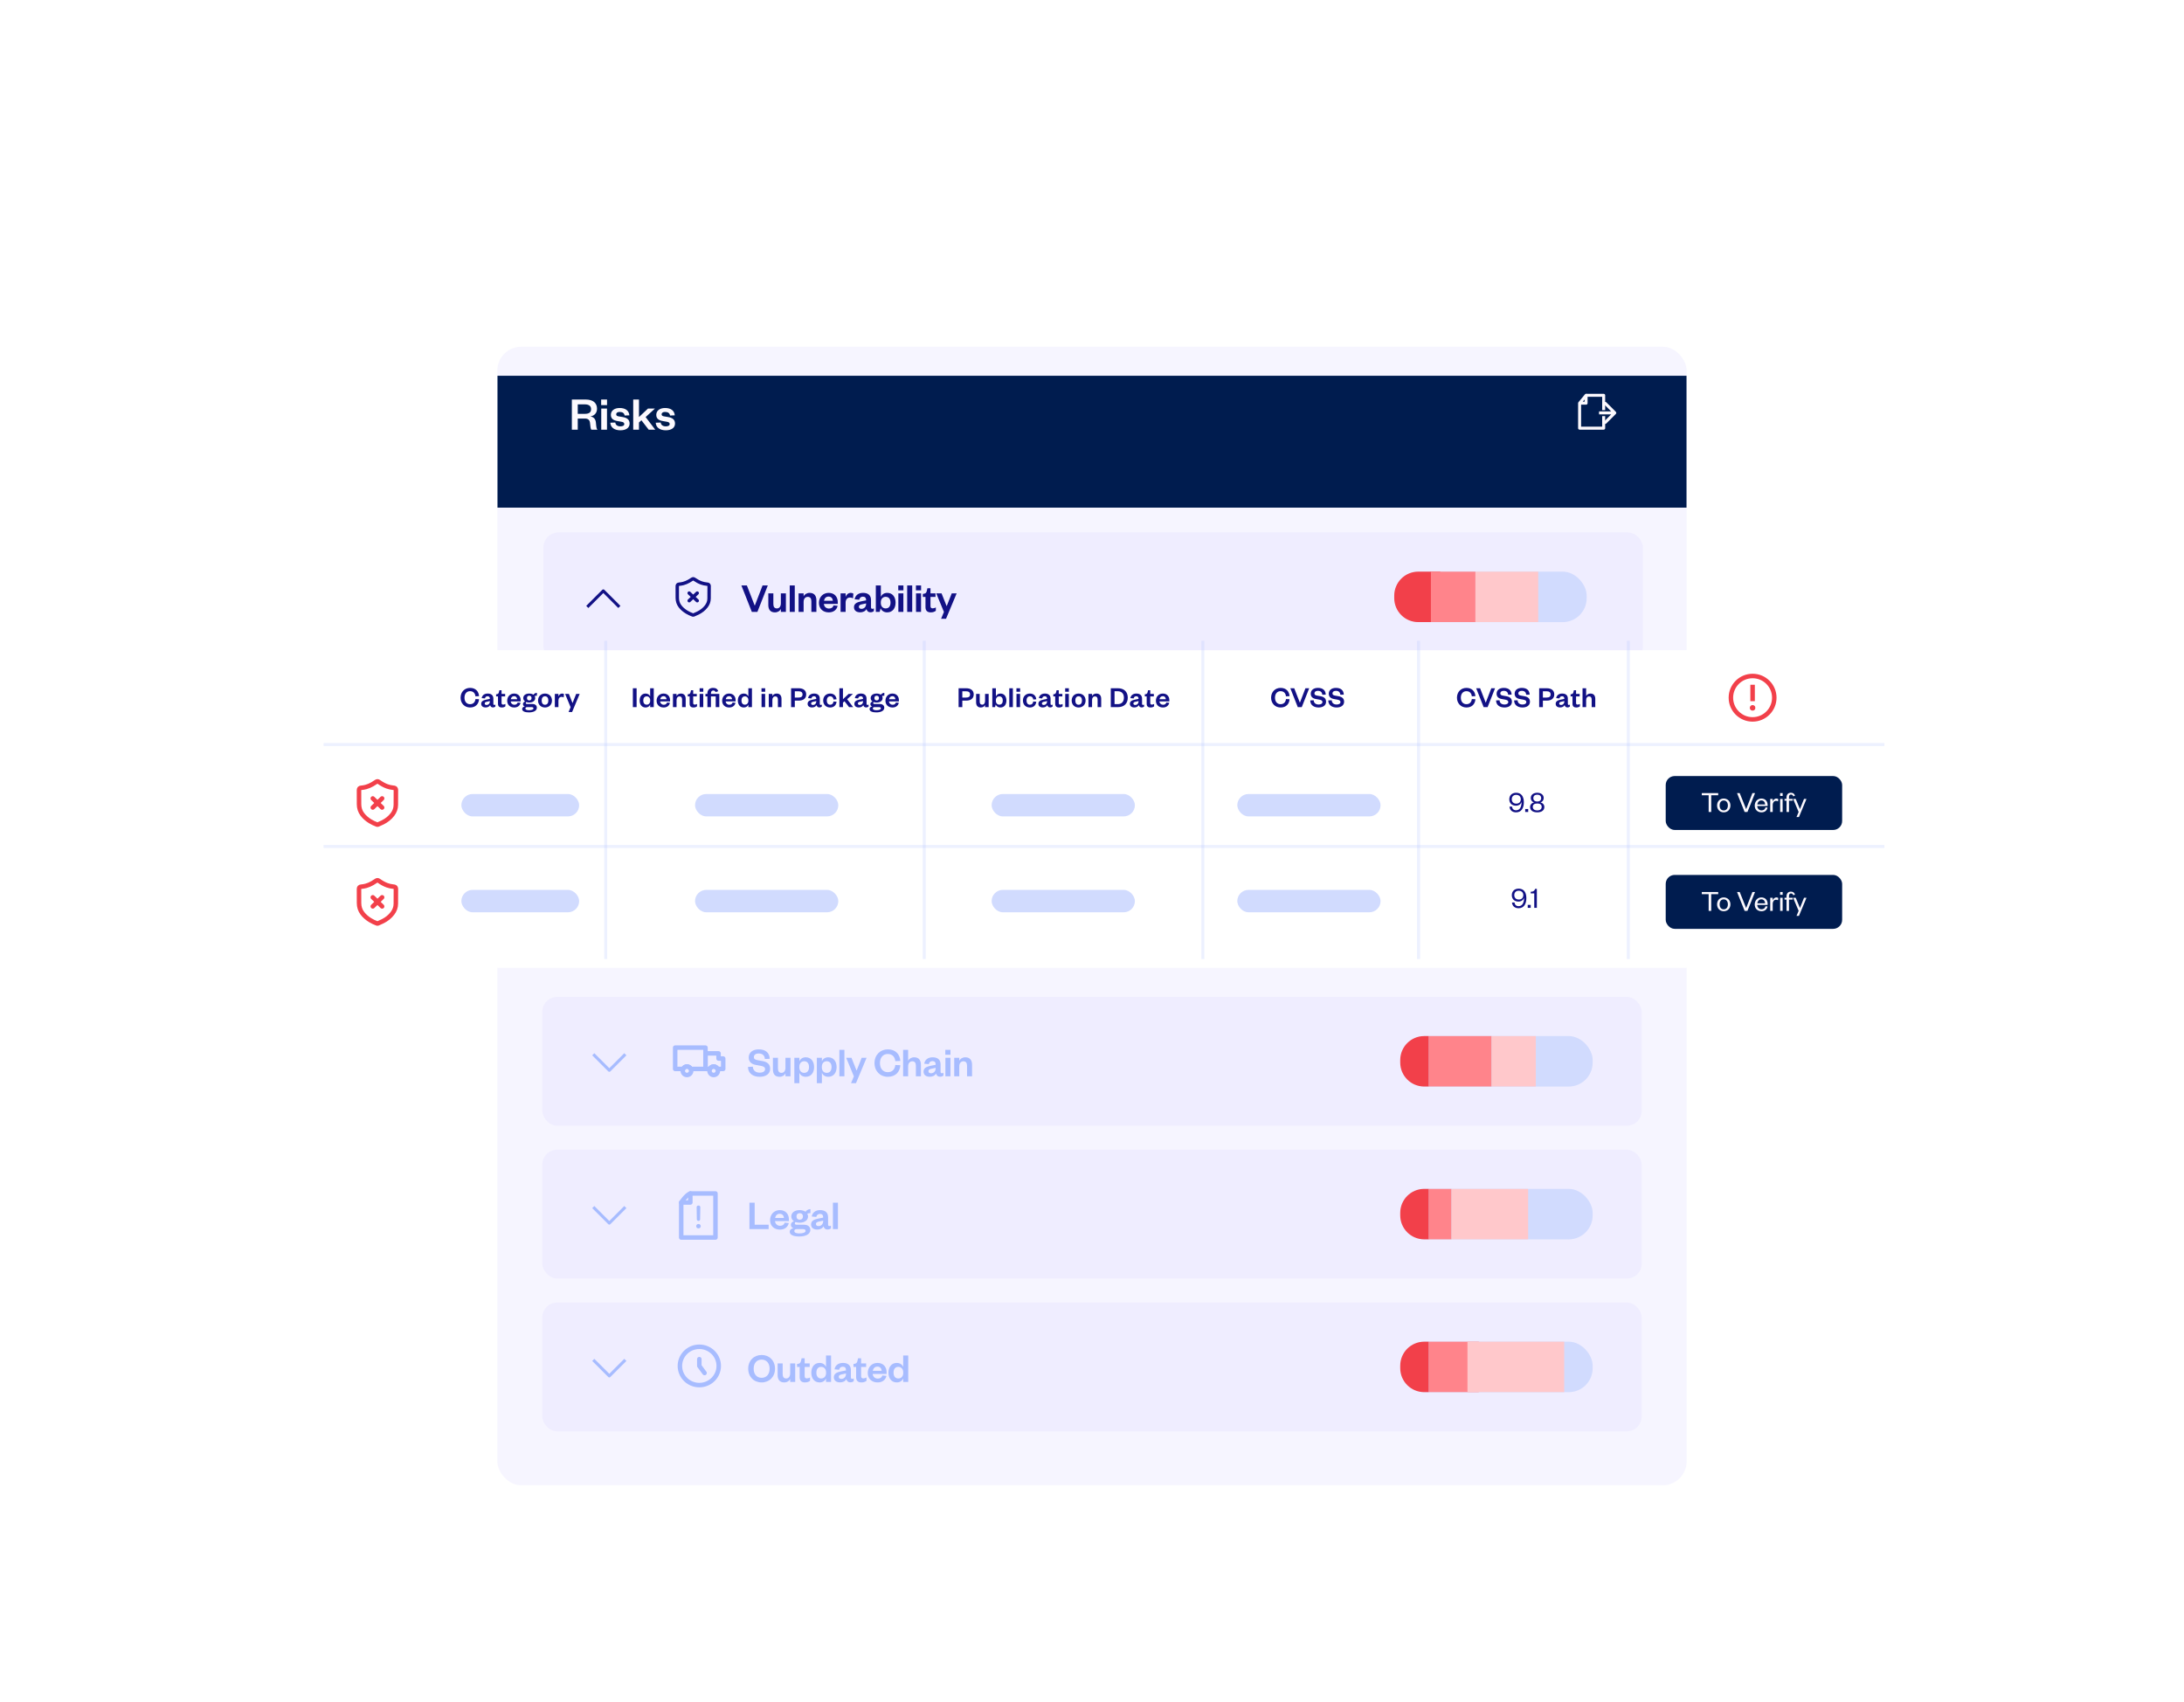 <?xml version="1.0" encoding="UTF-8"?>
<svg xmlns="http://www.w3.org/2000/svg" width="729" height="568" viewBox="0 0 729 568" fill="none">
  <g filter="url(#filter0_d_2475_5012)">
    <g clip-path="url(#clip0_2475_5012)">
      <rect x="166" y="110.229" width="397" height="380" rx="8" fill="#F6F5FF"></rect>
      <g filter="url(#filter1_d_2475_5012)">
        <path d="M166 109.935H563V153.935H166V109.935Z" fill="#001C4F"></path>
      </g>
      <path d="M199.424 137.935H197.376C197.168 137.663 197.04 136.975 196.96 135.855C196.88 134.719 196.368 134.207 195.216 134.207H192.848V137.935H190.88V127.855H195.44C198.016 127.855 199.28 129.055 199.28 130.927C199.28 132.447 198.288 133.327 197.056 133.487C198.208 133.711 198.8 134.383 198.912 135.567C199.04 137.055 199.088 137.567 199.424 137.935ZM192.848 132.639H195.168C196.624 132.639 197.296 132.159 197.296 131.071C197.296 130.063 196.624 129.471 195.168 129.471H192.848V132.639ZM200.691 130.879H202.611V137.935H200.691V130.879ZM200.659 129.727V127.855H202.627V129.727H200.659ZM203.71 135.599L205.374 135.535C205.486 136.383 206.126 136.815 207.102 136.815C207.806 136.815 208.382 136.575 208.382 136.063C208.382 135.583 208.062 135.375 207.358 135.263L206.238 135.071C204.734 134.831 203.902 134.271 203.902 132.959C203.902 131.615 205.038 130.687 206.83 130.687C208.782 130.687 209.95 131.567 210.078 133.135L208.494 133.199C208.366 132.399 207.822 131.999 206.814 131.999C206.126 131.999 205.678 132.303 205.678 132.783C205.678 133.167 205.934 133.391 206.446 133.471L207.79 133.695C209.278 133.935 210.158 134.559 210.158 135.887C210.158 137.327 208.91 138.127 207.086 138.127C205.246 138.127 203.838 137.327 203.71 135.599ZM213.283 135.535V137.935H211.363V127.855H213.283V133.711L216.291 130.879H218.611L215.507 133.711L218.723 137.935H216.531L214.099 134.783L213.283 135.535ZM218.867 135.599L220.531 135.535C220.643 136.383 221.283 136.815 222.259 136.815C222.963 136.815 223.539 136.575 223.539 136.063C223.539 135.583 223.219 135.375 222.515 135.263L221.395 135.071C219.891 134.831 219.059 134.271 219.059 132.959C219.059 131.615 220.195 130.687 221.987 130.687C223.939 130.687 225.107 131.567 225.235 133.135L223.651 133.199C223.523 132.399 222.979 131.999 221.971 131.999C221.283 131.999 220.835 132.303 220.835 132.783C220.835 133.167 221.091 133.391 221.603 133.471L222.947 133.695C224.435 133.935 225.315 134.559 225.315 135.887C225.315 137.327 224.067 138.127 222.243 138.127C220.403 138.127 218.995 137.327 218.867 135.599Z" fill="#FCF9FE"></path>
      <path d="M529.421 126.45H535.292V131.394" stroke="#FCF9FE" stroke-linejoin="round"></path>
      <path d="M539.353 132.674C539.548 132.479 539.548 132.163 539.353 131.967L536.171 128.785C535.976 128.59 535.659 128.59 535.464 128.785C535.269 128.981 535.269 129.297 535.464 129.492L538.292 132.321L535.464 135.149C535.269 135.344 535.269 135.661 535.464 135.856C535.659 136.052 535.976 136.052 536.171 135.856L539.353 132.674ZM533.746 132.821L538.999 132.821L538.999 131.821L533.746 131.821L533.746 132.821Z" fill="#FCF9FE"></path>
      <path d="M535.292 133.402V137.42H527.258V129.076M527.258 129.076H529.421V126.45L527.258 129.076Z" stroke="#FCF9FE" stroke-linejoin="round"></path>
      <rect x="181.392" y="172.229" width="367" height="43" rx="5" fill="#EFEDFF"></rect>
      <path d="M206.383 196.729L201.383 191.729L196.383 196.729" stroke="#121185" stroke-linecap="square" stroke-linejoin="round"></path>
      <path d="M230.037 192.46L232.729 194.999M232.729 192.46L230.037 194.999M231.262 199.771C230.557 199.515 229.874 199.209 229.234 198.821C228.387 198.307 227.628 197.694 227.023 196.91C226.378 196.076 226.078 195.129 226.073 194.087C226.066 192.793 226.066 191.5 226.063 190.206C226.063 190.171 226.062 190.136 226.066 190.099C226.09 189.711 226.239 189.544 226.633 189.5C227.115 189.447 227.592 189.39 228.06 189.262C228.71 189.085 229.327 188.829 229.91 188.502C230.281 188.293 230.638 188.063 230.997 187.835C231.302 187.641 231.475 187.636 231.778 187.84C232.524 188.345 233.301 188.792 234.159 189.09C234.707 189.28 235.272 189.399 235.849 189.457C235.976 189.47 236.103 189.484 236.229 189.509C236.51 189.565 236.656 189.724 236.695 190.006C236.701 190.056 236.703 190.107 236.703 190.159C236.696 191.525 236.686 192.889 236.684 194.254C236.684 195.258 236.332 196.135 235.724 196.927C234.984 197.892 234.028 198.598 232.942 199.136C232.473 199.37 231.983 199.561 231.504 199.771H231.262Z" stroke="#121185" stroke-width="1.137" stroke-linecap="round" stroke-linejoin="round"></path>
      <path d="M252.815 198.729H250.953L247.467 189.909H249.301L251.905 196.601H251.961L254.537 189.909H256.287L252.815 198.729ZM260.645 195.859V192.555H262.325V198.729H260.645V197.721C260.323 198.435 259.595 198.897 258.657 198.897C257.019 198.897 256.459 197.791 256.459 196.419V192.555H258.139V196.083C258.139 197.021 258.489 197.581 259.315 197.581C260.141 197.581 260.645 196.909 260.645 195.859ZM263.608 189.909H265.288V198.729H263.608V189.909ZM268.238 195.425V198.729H266.558V192.555H268.238V193.563C268.546 192.863 269.33 192.387 270.254 192.387C271.906 192.387 272.508 193.507 272.508 194.879V198.729H270.828V195.215C270.828 194.263 270.45 193.717 269.624 193.717C268.77 193.717 268.238 194.389 268.238 195.425ZM278.24 196.573L279.598 196.713C279.276 198.085 278.212 198.897 276.63 198.897C274.726 198.897 273.354 197.679 273.354 195.733C273.354 193.787 274.74 192.387 276.588 192.387C278.604 192.387 279.64 193.787 279.64 195.467V196.069H275.006C275.062 196.979 275.776 197.623 276.686 197.623C277.512 197.623 278.002 197.273 278.24 196.573ZM275.034 195.019H278.002C277.946 194.305 277.512 193.619 276.574 193.619C275.65 193.619 275.188 194.249 275.034 195.019ZM284.848 192.639L284.722 194.207C284.4 194.025 284.12 193.941 283.714 193.941C282.846 193.941 282.258 194.557 282.258 195.677V198.729H280.578V192.555H282.258V193.731C282.482 193.031 283.126 192.387 283.98 192.387C284.358 192.387 284.666 192.485 284.848 192.639ZM289.098 196.055V195.901L287.936 196.153C287.208 196.307 286.69 196.433 286.69 197.049C286.69 197.469 287.012 197.721 287.544 197.721C288.426 197.721 289.098 197.049 289.098 196.055ZM290.736 194.767V197.231C290.736 197.553 290.904 197.707 291.17 197.707C291.338 197.707 291.506 197.665 291.688 197.581V198.477C291.422 198.687 291.086 198.869 290.526 198.869C289.826 198.869 289.378 198.463 289.224 197.791C288.874 198.505 288.034 198.883 287.124 198.883C285.836 198.883 285.052 198.239 285.052 197.175C285.052 195.999 286.004 195.509 287.404 195.229L289.098 194.893V194.753C289.098 194.067 288.734 193.647 288.02 193.647C287.32 193.647 286.942 194.067 286.802 194.669L285.276 194.529C285.486 193.269 286.452 192.387 288.09 192.387C289.686 192.387 290.736 193.143 290.736 194.767ZM294.009 195.523V195.761C294.009 196.895 294.681 197.581 295.633 197.581C296.697 197.581 297.243 196.811 297.243 195.649C297.243 194.473 296.697 193.703 295.633 193.703C294.681 193.703 294.009 194.403 294.009 195.523ZM293.939 197.539L293.631 198.729H292.343V189.909H294.023V193.745C294.303 192.989 295.045 192.387 296.151 192.387C297.971 192.387 298.937 193.829 298.937 195.649C298.937 197.469 297.971 198.897 296.123 198.897C295.045 198.897 294.261 198.309 293.939 197.539ZM299.86 192.555H301.54V198.729H299.86V192.555ZM299.832 191.547V189.909H301.554V191.547H299.832ZM302.809 189.909H304.489V198.729H302.809V189.909ZM305.759 192.555H307.439V198.729H305.759V192.555ZM305.731 191.547V189.909H307.453V191.547H305.731ZM308.919 197.161V193.731H308.037V192.737L308.457 192.667C309.059 192.569 309.227 192.261 309.367 191.687L309.563 190.847H310.585V192.555H312.265V193.731H310.585V196.783C310.585 197.315 310.823 197.553 311.327 197.553C311.663 197.553 312.013 197.427 312.377 197.259V198.365C311.929 198.701 311.425 198.897 310.669 198.897C309.717 198.897 308.919 198.477 308.919 197.161ZM315.78 201.025H314.128L315.08 198.757L312.518 192.555H314.282L315.962 196.769H316.018L317.684 192.555H319.322L315.78 201.025Z" fill="#121185"></path>
      <rect x="465.715" y="185.303" width="63.903" height="16.852" rx="8" fill="#D1DBFE"></rect>
      <path d="M465.383 193.303C465.383 188.885 468.965 185.303 473.383 185.303H480.776V202.143H473.383C468.965 202.143 465.383 198.561 465.383 194.143V193.303Z" fill="#F2404A"></path>
      <rect x="477.623" y="185.303" width="14.868" height="16.84" fill="#FF848B"></rect>
      <rect x="492.491" y="185.303" width="20.955" height="16.84" fill="#FFC8CB"></rect>
      <rect x="181" y="327.229" width="367" height="43" rx="5" fill="#EFEDFF"></rect>
      <path d="M198.383 346.729L203.383 351.729L208.383 346.729" stroke="#A7BCFF" stroke-linecap="square" stroke-linejoin="round"></path>
      <path d="M235.484 344.164V351.27H230.579C230.352 350.791 229.868 350.46 229.307 350.46C228.746 350.46 228.262 350.791 228.035 351.27H225.365V344.164H235.482H235.484Z" stroke="#A7BCFF" stroke-width="1.5" stroke-linecap="round" stroke-linejoin="round"></path>
      <path d="M241.4 347.803V351.269H239.497C239.27 350.79 238.786 350.459 238.225 350.459C237.664 350.459 237.18 350.79 236.953 351.269H235.484V346.09H239.846V347.803H241.4Z" stroke="#A7BCFF" stroke-width="1.5" stroke-linecap="round" stroke-linejoin="round"></path>
      <path d="M230.714 351.878C230.714 352.662 230.083 353.296 229.307 353.296C228.531 353.296 227.899 352.662 227.899 351.878C227.899 351.659 227.948 351.453 228.035 351.27C228.261 350.791 228.746 350.46 229.307 350.46C229.867 350.46 230.352 350.791 230.579 351.27C230.666 351.455 230.714 351.661 230.714 351.878Z" stroke="#A7BCFF" stroke-width="1.5" stroke-linecap="round" stroke-linejoin="round"></path>
      <path d="M239.632 351.878C239.632 352.662 239.003 353.296 238.225 353.296C237.447 353.296 236.817 352.662 236.817 351.878C236.817 351.659 236.866 351.453 236.953 351.27C237.179 350.791 237.664 350.46 238.225 350.46C238.785 350.46 239.27 350.791 239.497 351.27C239.584 351.455 239.632 351.661 239.632 351.878Z" stroke="#A7BCFF" stroke-width="1.5" stroke-linecap="round" stroke-linejoin="round"></path>
      <path d="M249.677 350.593L251.287 350.523C251.357 351.895 252.351 352.511 253.583 352.511C254.675 352.511 255.375 352.077 255.375 351.335C255.375 350.663 254.843 350.411 253.919 350.229L252.239 349.921C250.867 349.669 249.915 348.913 249.915 347.457C249.915 345.805 251.217 344.741 253.275 344.741C255.585 344.741 256.887 345.931 256.915 347.891L255.305 347.947C255.249 346.743 254.465 346.113 253.261 346.113C252.225 346.113 251.637 346.575 251.637 347.331C251.637 347.975 252.099 348.199 252.897 348.353L254.521 348.647C256.257 348.969 257.069 349.795 257.069 351.223C257.069 352.959 255.571 353.897 253.583 353.897C251.315 353.897 249.677 352.721 249.677 350.593ZM262.18 350.859V347.555H263.86V353.729H262.18V352.721C261.858 353.435 261.13 353.897 260.192 353.897C258.554 353.897 257.994 352.791 257.994 351.419V347.555H259.674V351.083C259.674 352.021 260.024 352.581 260.85 352.581C261.676 352.581 262.18 351.909 262.18 350.859ZM266.809 350.523V350.761C266.809 351.895 267.481 352.581 268.433 352.581C269.497 352.581 270.043 351.811 270.043 350.649C270.043 349.473 269.497 348.703 268.433 348.703C267.481 348.703 266.809 349.403 266.809 350.523ZM266.823 352.553V356.025H265.143V347.555H266.823V348.745C267.103 347.989 267.845 347.387 268.951 347.387C270.771 347.387 271.737 348.829 271.737 350.649C271.737 352.469 270.771 353.897 268.951 353.897C267.845 353.897 267.103 353.295 266.823 352.553ZM274.325 350.523V350.761C274.325 351.895 274.997 352.581 275.949 352.581C277.013 352.581 277.559 351.811 277.559 350.649C277.559 349.473 277.013 348.703 275.949 348.703C274.997 348.703 274.325 349.403 274.325 350.523ZM274.339 352.553V356.025H272.659V347.555H274.339V348.745C274.619 347.989 275.361 347.387 276.467 347.387C278.287 347.387 279.253 348.829 279.253 350.649C279.253 352.469 278.287 353.897 276.467 353.897C275.361 353.897 274.619 353.295 274.339 352.553ZM280.175 344.909H281.855V353.729H280.175V344.909ZM285.715 356.025H284.063L285.015 353.757L282.453 347.555H284.217L285.897 351.769H285.953L287.619 347.555H289.257L285.715 356.025ZM291.902 349.319C291.902 346.603 293.82 344.741 296.326 344.741C298.93 344.741 300.372 346.379 300.526 348.605L298.846 348.675C298.72 347.359 297.936 346.281 296.326 346.281C294.758 346.281 293.722 347.457 293.722 349.319C293.722 351.181 294.758 352.357 296.326 352.357C297.936 352.357 298.72 351.279 298.846 349.963L300.526 350.033C300.372 352.273 298.93 353.897 296.326 353.897C293.82 353.897 291.902 352.035 291.902 349.319ZM303.129 350.425V353.729H301.449V344.909H303.129V348.563C303.437 347.863 304.221 347.387 305.145 347.387C306.797 347.387 307.399 348.507 307.399 349.879V353.729H305.719V350.215C305.719 349.263 305.341 348.717 304.515 348.717C303.661 348.717 303.129 349.389 303.129 350.425ZM312.32 351.055V350.901L311.158 351.153C310.43 351.307 309.912 351.433 309.912 352.049C309.912 352.469 310.234 352.721 310.766 352.721C311.648 352.721 312.32 352.049 312.32 351.055ZM313.958 349.767V352.231C313.958 352.553 314.126 352.707 314.392 352.707C314.56 352.707 314.728 352.665 314.91 352.581V353.477C314.644 353.687 314.308 353.869 313.748 353.869C313.048 353.869 312.6 353.463 312.446 352.791C312.096 353.505 311.256 353.883 310.346 353.883C309.058 353.883 308.274 353.239 308.274 352.175C308.274 350.999 309.226 350.509 310.626 350.229L312.32 349.893V349.753C312.32 349.067 311.956 348.647 311.242 348.647C310.542 348.647 310.164 349.067 310.024 349.669L308.498 349.529C308.708 348.269 309.674 347.387 311.312 347.387C312.908 347.387 313.958 348.143 313.958 349.767ZM315.566 347.555H317.246V353.729H315.566V347.555ZM315.538 346.547V344.909H317.26V346.547H315.538ZM320.196 350.425V353.729H318.516V347.555H320.196V348.563C320.504 347.863 321.288 347.387 322.212 347.387C323.864 347.387 324.466 348.507 324.466 349.879V353.729H322.786V350.215C322.786 349.263 322.408 348.717 321.582 348.717C320.728 348.717 320.196 349.389 320.196 350.425Z" fill="#A7BCFF"></path>
      <rect x="467.715" y="340.303" width="63.903" height="16.852" rx="8" fill="#D1DBFE"></rect>
      <path d="M467.383 348.303C467.383 343.885 470.965 340.303 475.383 340.303H476.943V357.143H475.383C470.965 357.143 467.383 353.561 467.383 349.143V348.303Z" fill="#F2404A"></path>
      <rect x="476.942" y="340.303" width="20.944" height="16.84" fill="#FF848B"></rect>
      <rect x="497.887" y="340.303" width="14.759" height="16.84" fill="#FFC8CB"></rect>
      <rect x="181" y="378.229" width="367" height="43" rx="5" fill="#EFEDFF"></rect>
      <path d="M198.383 397.729L203.383 402.729L208.383 397.729" stroke="#A7BCFF" stroke-linecap="square" stroke-linejoin="round"></path>
      <path d="M233.147 404.486C232.93 404.486 232.749 404.415 232.602 404.276C232.455 404.136 232.383 403.962 232.383 403.756C232.383 403.55 232.455 403.372 232.602 403.231C232.749 403.091 232.93 403.02 233.147 403.02C233.364 403.02 233.542 403.091 233.688 403.231C233.835 403.37 233.907 403.546 233.907 403.756C233.907 403.967 233.835 404.136 233.688 404.276C233.542 404.415 233.362 404.486 233.147 404.486ZM232.595 401.467L232.534 397.408C232.53 397.108 232.777 396.863 233.084 396.863H233.211C233.517 396.863 233.765 397.11 233.761 397.41L233.695 401.469C233.69 401.763 233.445 401.999 233.145 401.999C232.845 401.999 232.6 401.763 232.595 401.469V401.467Z" fill="#A7BCFF"></path>
      <path d="M238.817 407.534H227.383V395.84H230.43V392.838H238.817V407.534Z" stroke="#A7BCFF" stroke-width="1.5" stroke-linecap="round" stroke-linejoin="round"></path>
      <path d="M227.383 395.84C227.383 395.84 229.081 393.274 230.432 392.838" stroke="#A7BCFF" stroke-width="1.5" stroke-linecap="round" stroke-linejoin="round"></path>
      <path d="M250.153 395.909H251.903V403.273H256.565V404.729H250.153V395.909ZM261.93 402.573L263.288 402.713C262.966 404.085 261.902 404.897 260.32 404.897C258.416 404.897 257.044 403.679 257.044 401.733C257.044 399.787 258.43 398.387 260.278 398.387C262.294 398.387 263.33 399.787 263.33 401.467V402.069H258.696C258.752 402.979 259.466 403.623 260.376 403.623C261.202 403.623 261.692 403.273 261.93 402.573ZM258.724 401.019H261.692C261.636 400.305 261.202 399.619 260.264 399.619C259.34 399.619 258.878 400.249 258.724 401.019ZM269.714 400.501C269.714 401.789 268.538 402.587 266.914 402.587C266.41 402.587 265.948 402.517 265.556 402.363C265.402 402.461 265.304 402.615 265.304 402.811C265.304 403.091 265.486 403.273 265.948 403.273H268.412C269.784 403.273 270.484 404.015 270.484 405.009C270.484 406.549 268.692 407.193 266.774 407.193C265.066 407.193 263.61 406.759 263.61 405.611C263.61 404.981 264.114 404.533 264.842 404.435C264.282 404.253 263.988 403.805 263.988 403.301C263.988 402.741 264.38 402.321 264.982 402.083C264.45 401.719 264.128 401.173 264.128 400.501C264.128 399.185 265.29 398.387 266.914 398.387C267.67 398.387 268.37 398.583 268.874 398.933C269.224 398.443 269.84 398.051 270.512 398.051V399.395C270.176 399.395 269.77 399.451 269.448 399.563C269.616 399.829 269.714 400.151 269.714 400.501ZM265.136 405.359C265.136 405.919 265.78 406.171 266.774 406.171C268.006 406.171 268.902 405.891 268.902 405.289C268.902 404.883 268.566 404.729 268.006 404.729H265.948C265.5 404.729 265.136 404.911 265.136 405.359ZM268.006 400.501C268.006 399.787 267.572 399.409 266.928 399.409C266.298 399.409 265.864 399.787 265.864 400.501C265.864 401.215 266.298 401.593 266.928 401.593C267.572 401.593 268.006 401.215 268.006 400.501ZM274.77 402.055V401.901L273.608 402.153C272.88 402.307 272.362 402.433 272.362 403.049C272.362 403.469 272.684 403.721 273.216 403.721C274.098 403.721 274.77 403.049 274.77 402.055ZM276.408 400.767V403.231C276.408 403.553 276.576 403.707 276.842 403.707C277.01 403.707 277.178 403.665 277.36 403.581V404.477C277.094 404.687 276.758 404.869 276.198 404.869C275.498 404.869 275.05 404.463 274.896 403.791C274.546 404.505 273.706 404.883 272.796 404.883C271.508 404.883 270.724 404.239 270.724 403.175C270.724 401.999 271.676 401.509 273.076 401.229L274.77 400.893V400.753C274.77 400.067 274.406 399.647 273.692 399.647C272.992 399.647 272.614 400.067 272.474 400.669L270.948 400.529C271.158 399.269 272.124 398.387 273.762 398.387C275.358 398.387 276.408 399.143 276.408 400.767ZM278.015 395.909H279.695V404.729H278.015V395.909Z" fill="#A7BCFF"></path>
      <rect x="467.715" y="391.303" width="63.903" height="16.852" rx="8" fill="#D1DBFE"></rect>
      <path d="M467.383 399.303C467.383 394.885 470.965 391.303 475.383 391.303H476.943V408.143H475.383C470.965 408.143 467.383 404.561 467.383 400.143V399.303Z" fill="#F2404A"></path>
      <rect x="476.942" y="391.303" width="7.563" height="16.84" fill="#FF848B"></rect>
      <rect x="484.506" y="391.303" width="25.576" height="16.84" fill="#FFC8CB"></rect>
      <rect x="181" y="429.229" width="367" height="43" rx="5" fill="#EFEDFF"></rect>
      <path d="M198.383 448.729L203.383 453.729L208.383 448.729" stroke="#A7BCFF" stroke-linecap="square" stroke-linejoin="round"></path>
      <path d="M233.425 456.788C237.004 456.788 239.905 453.926 239.905 450.395C239.905 446.863 237.004 444.001 233.425 444.001C229.847 444.001 226.946 446.863 226.946 450.395C226.946 453.926 229.847 456.788 233.425 456.788Z" stroke="#A7BCFF" stroke-width="1.5" stroke-linecap="round" stroke-linejoin="round"></path>
      <path d="M233.426 448.131V450.394L235.174 452.758" stroke="#A7BCFF" stroke-width="1.5" stroke-linecap="round" stroke-linejoin="round"></path>
      <path d="M258.693 451.319C258.693 454.035 256.789 455.897 254.227 455.897C251.651 455.897 249.747 454.035 249.747 451.319C249.747 448.603 251.651 446.741 254.227 446.741C256.789 446.741 258.693 448.603 258.693 451.319ZM256.887 451.319C256.887 449.471 255.851 448.281 254.227 448.281C252.603 448.281 251.567 449.471 251.567 451.319C251.567 453.167 252.603 454.357 254.227 454.357C255.851 454.357 256.887 453.167 256.887 451.319ZM263.753 452.859V449.555H265.433V455.729H263.753V454.721C263.431 455.435 262.702 455.897 261.764 455.897C260.126 455.897 259.566 454.791 259.566 453.419V449.555H261.246V453.083C261.246 454.021 261.596 454.581 262.422 454.581C263.248 454.581 263.753 453.909 263.753 452.859ZM266.925 454.161V450.731H266.043V449.737L266.463 449.667C267.065 449.569 267.233 449.261 267.373 448.687L267.569 447.847H268.591V449.555H270.271V450.731H268.591V453.783C268.591 454.315 268.829 454.553 269.333 454.553C269.669 454.553 270.019 454.427 270.383 454.259V455.365C269.935 455.701 269.431 455.897 268.675 455.897C267.723 455.897 266.925 455.477 266.925 454.161ZM275.733 452.761V452.523C275.733 451.403 275.047 450.703 274.095 450.703C273.045 450.703 272.499 451.473 272.499 452.649C272.499 453.811 273.045 454.581 274.095 454.581C275.047 454.581 275.733 453.895 275.733 452.761ZM275.719 455.729V454.553C275.439 455.295 274.683 455.897 273.591 455.897C271.757 455.897 270.805 454.469 270.805 452.649C270.805 450.829 271.757 449.387 273.591 449.387C274.683 449.387 275.439 449.989 275.719 450.745V446.909H277.399V455.729H275.719ZM282.382 453.055V452.901L281.22 453.153C280.492 453.307 279.974 453.433 279.974 454.049C279.974 454.469 280.296 454.721 280.828 454.721C281.71 454.721 282.382 454.049 282.382 453.055ZM284.02 451.767V454.231C284.02 454.553 284.188 454.707 284.454 454.707C284.622 454.707 284.79 454.665 284.972 454.581V455.477C284.706 455.687 284.37 455.869 283.81 455.869C283.11 455.869 282.662 455.463 282.508 454.791C282.158 455.505 281.318 455.883 280.408 455.883C279.12 455.883 278.336 455.239 278.336 454.175C278.336 452.999 279.288 452.509 280.688 452.229L282.382 451.893V451.753C282.382 451.067 282.018 450.647 281.304 450.647C280.604 450.647 280.226 451.067 280.086 451.669L278.56 451.529C278.77 450.269 279.736 449.387 281.374 449.387C282.97 449.387 284.02 450.143 284.02 451.767ZM285.769 454.161V450.731H284.887V449.737L285.307 449.667C285.909 449.569 286.077 449.261 286.217 448.687L286.413 447.847H287.435V449.555H289.115V450.731H287.435V453.783C287.435 454.315 287.673 454.553 288.177 454.553C288.513 454.553 288.863 454.427 289.227 454.259V455.365C288.779 455.701 288.275 455.897 287.519 455.897C286.567 455.897 285.769 455.477 285.769 454.161ZM294.535 453.573L295.893 453.713C295.571 455.085 294.507 455.897 292.925 455.897C291.021 455.897 289.649 454.679 289.649 452.733C289.649 450.787 291.035 449.387 292.883 449.387C294.899 449.387 295.935 450.787 295.935 452.467V453.069H291.301C291.357 453.979 292.071 454.623 292.981 454.623C293.807 454.623 294.297 454.273 294.535 453.573ZM291.329 452.019H294.297C294.241 451.305 293.807 450.619 292.869 450.619C291.945 450.619 291.483 451.249 291.329 452.019ZM301.491 452.761V452.523C301.491 451.403 300.805 450.703 299.853 450.703C298.803 450.703 298.257 451.473 298.257 452.649C298.257 453.811 298.803 454.581 299.853 454.581C300.805 454.581 301.491 453.895 301.491 452.761ZM301.477 455.729V454.553C301.197 455.295 300.441 455.897 299.349 455.897C297.515 455.897 296.563 454.469 296.563 452.649C296.563 450.829 297.515 449.387 299.349 449.387C300.441 449.387 301.197 449.989 301.477 450.745V446.909H303.157V455.729H301.477Z" fill="#A7BCFF"></path>
      <rect x="467.715" y="442.303" width="63.903" height="16.852" rx="8" fill="#D1DBFE"></rect>
      <path d="M467.383 450.303C467.383 445.885 470.965 442.303 475.383 442.303H476.943V459.143H475.383C470.965 459.143 467.383 455.561 467.383 451.143V450.303Z" fill="#F2404A"></path>
      <rect x="476.942" y="442.303" width="16.674" height="16.84" fill="#FF848B"></rect>
      <rect x="489.826" y="442.303" width="32.293" height="16.84" fill="#FFC8CB"></rect>
    </g>
  </g>
  <g filter="url(#filter2_d_2475_5012)">
    <g filter="url(#filter3_d_2475_5012)">
      <path d="M104 226C104 221.582 107.582 218 112 218H617C621.418 218 625 221.582 625 226V316C625 320.418 621.418 324 617 324H112C107.582 324 104 320.418 104 316V226Z" fill="white"></path>
    </g>
    <path d="M149.739 236.85C149.739 234.91 151.109 233.58 152.899 233.58C154.759 233.58 155.789 234.75 155.899 236.34L154.699 236.39C154.609 235.45 154.049 234.68 152.899 234.68C151.779 234.68 151.039 235.52 151.039 236.85C151.039 238.18 151.779 239.02 152.899 239.02C154.049 239.02 154.609 238.25 154.699 237.31L155.899 237.36C155.789 238.96 154.759 240.12 152.899 240.12C151.109 240.12 149.739 238.79 149.739 236.85ZM159.509 238.09V237.98L158.679 238.16C158.159 238.27 157.789 238.36 157.789 238.8C157.789 239.1 158.019 239.28 158.399 239.28C159.029 239.28 159.509 238.8 159.509 238.09ZM160.679 237.17V238.93C160.679 239.16 160.799 239.27 160.989 239.27C161.109 239.27 161.229 239.24 161.359 239.18V239.82C161.169 239.97 160.929 240.1 160.529 240.1C160.029 240.1 159.709 239.81 159.599 239.33C159.349 239.84 158.749 240.11 158.099 240.11C157.179 240.11 156.619 239.65 156.619 238.89C156.619 238.05 157.299 237.7 158.299 237.5L159.509 237.26V237.16C159.509 236.67 159.249 236.37 158.739 236.37C158.239 236.37 157.969 236.67 157.869 237.1L156.779 237C156.929 236.1 157.619 235.47 158.789 235.47C159.929 235.47 160.679 236.01 160.679 237.17ZM162.228 238.88V236.43H161.598V235.72L161.898 235.67C162.328 235.6 162.448 235.38 162.548 234.97L162.688 234.37H163.418V235.59H164.618V236.43H163.418V238.61C163.418 238.99 163.588 239.16 163.948 239.16C164.188 239.16 164.438 239.07 164.698 238.95V239.74C164.378 239.98 164.018 240.12 163.478 240.12C162.798 240.12 162.228 239.82 162.228 238.88ZM168.789 238.46L169.759 238.56C169.529 239.54 168.769 240.12 167.639 240.12C166.279 240.12 165.299 239.25 165.299 237.86C165.299 236.47 166.289 235.47 167.609 235.47C169.049 235.47 169.789 236.47 169.789 237.67V238.1H166.479C166.519 238.75 167.029 239.21 167.679 239.21C168.269 239.21 168.619 238.96 168.789 238.46ZM166.499 237.35H168.619C168.579 236.84 168.269 236.35 167.599 236.35C166.939 236.35 166.609 236.8 166.499 237.35ZM174.649 236.98C174.649 237.9 173.809 238.47 172.649 238.47C172.289 238.47 171.959 238.42 171.679 238.31C171.569 238.38 171.499 238.49 171.499 238.63C171.499 238.83 171.629 238.96 171.959 238.96H173.719C174.699 238.96 175.199 239.49 175.199 240.2C175.199 241.3 173.919 241.76 172.549 241.76C171.329 241.76 170.289 241.45 170.289 240.63C170.289 240.18 170.649 239.86 171.169 239.79C170.769 239.66 170.559 239.34 170.559 238.98C170.559 238.58 170.839 238.28 171.269 238.11C170.889 237.85 170.659 237.46 170.659 236.98C170.659 236.04 171.489 235.47 172.649 235.47C173.189 235.47 173.689 235.61 174.049 235.86C174.299 235.51 174.739 235.23 175.219 235.23V236.19C174.979 236.19 174.689 236.23 174.459 236.31C174.579 236.5 174.649 236.73 174.649 236.98ZM171.379 240.45C171.379 240.85 171.839 241.03 172.549 241.03C173.429 241.03 174.069 240.83 174.069 240.4C174.069 240.11 173.829 240 173.429 240H171.959C171.639 240 171.379 240.13 171.379 240.45ZM173.429 236.98C173.429 236.47 173.119 236.2 172.659 236.2C172.209 236.2 171.899 236.47 171.899 236.98C171.899 237.49 172.209 237.76 172.659 237.76C173.119 237.76 173.429 237.49 173.429 236.98ZM176.802 237.8C176.802 238.63 177.182 239.21 177.912 239.21C178.652 239.21 179.032 238.63 179.032 237.8C179.032 236.96 178.652 236.38 177.912 236.38C177.182 236.38 176.802 236.96 176.802 237.8ZM180.242 237.8C180.242 239.17 179.282 240.12 177.912 240.12C176.552 240.12 175.592 239.17 175.592 237.8C175.592 236.43 176.552 235.47 177.912 235.47C179.282 235.47 180.242 236.43 180.242 237.8ZM184.248 235.65L184.158 236.77C183.928 236.64 183.728 236.58 183.438 236.58C182.818 236.58 182.398 237.02 182.398 237.82V240H181.198V235.59H182.398V236.43C182.558 235.93 183.018 235.47 183.628 235.47C183.898 235.47 184.118 235.54 184.248 235.65ZM186.959 241.64H185.779L186.459 240.02L184.629 235.59H185.889L187.089 238.6H187.129L188.319 235.59H189.489L186.959 241.64Z" fill="#121185"></path>
    <path d="M207.245 233.7H208.495V240H207.245V233.7ZM213.028 237.88V237.71C213.028 236.91 212.538 236.41 211.858 236.41C211.108 236.41 210.718 236.96 210.718 237.8C210.718 238.63 211.108 239.18 211.858 239.18C212.538 239.18 213.028 238.69 213.028 237.88ZM213.018 240V239.16C212.818 239.69 212.278 240.12 211.498 240.12C210.188 240.12 209.508 239.1 209.508 237.8C209.508 236.5 210.188 235.47 211.498 235.47C212.278 235.47 212.818 235.9 213.018 236.44V233.7H214.218V240H213.018ZM218.657 238.46L219.627 238.56C219.397 239.54 218.637 240.12 217.507 240.12C216.147 240.12 215.167 239.25 215.167 237.86C215.167 236.47 216.157 235.47 217.477 235.47C218.917 235.47 219.657 236.47 219.657 237.67V238.1H216.347C216.387 238.75 216.897 239.21 217.547 239.21C218.137 239.21 218.487 238.96 218.657 238.46ZM216.367 237.35H218.487C218.447 236.84 218.137 236.35 217.467 236.35C216.807 236.35 216.477 236.8 216.367 237.35ZM221.827 237.64V240H220.627V235.59H221.827V236.31C222.047 235.81 222.607 235.47 223.267 235.47C224.447 235.47 224.877 236.27 224.877 237.25V240H223.677V237.49C223.677 236.81 223.407 236.42 222.817 236.42C222.207 236.42 221.827 236.9 221.827 237.64ZM226.192 238.88V236.43H225.562V235.72L225.862 235.67C226.292 235.6 226.412 235.38 226.512 234.97L226.652 234.37H227.382V235.59H228.582V236.43H227.382V238.61C227.382 238.99 227.552 239.16 227.912 239.16C228.152 239.16 228.402 239.07 228.662 238.95V239.74C228.342 239.98 227.982 240.12 227.442 240.12C226.762 240.12 226.192 239.82 226.192 238.88ZM229.543 235.59H230.743V240H229.543V235.59ZM229.523 234.87V233.7H230.753V234.87H229.523ZM232.12 236.43H231.47V235.59H232.12V235.39C232.12 234.27 232.86 233.58 234.02 233.58C234.97 233.58 235.48 233.96 235.76 234.68L234.85 234.98C234.74 234.69 234.5 234.46 234.09 234.46C233.62 234.46 233.31 234.77 233.31 235.35V235.59H236.1V240H234.9V236.43H233.31V240H232.12V236.43ZM240.536 238.46L241.506 238.56C241.276 239.54 240.516 240.12 239.386 240.12C238.026 240.12 237.046 239.25 237.046 237.86C237.046 236.47 238.036 235.47 239.356 235.47C240.796 235.47 241.536 236.47 241.536 237.67V238.1H238.226C238.266 238.75 238.776 239.21 239.426 239.21C240.016 239.21 240.366 238.96 240.536 238.46ZM238.246 237.35H240.366C240.326 236.84 240.016 236.35 239.346 236.35C238.686 236.35 238.356 236.8 238.246 237.35ZM245.805 237.88V237.71C245.805 236.91 245.315 236.41 244.635 236.41C243.885 236.41 243.495 236.96 243.495 237.8C243.495 238.63 243.885 239.18 244.635 239.18C245.315 239.18 245.805 238.69 245.805 237.88ZM245.795 240V239.16C245.595 239.69 245.055 240.12 244.275 240.12C242.965 240.12 242.285 239.1 242.285 237.8C242.285 236.5 242.965 235.47 244.275 235.47C245.055 235.47 245.595 235.9 245.795 236.44V233.7H246.995V240H245.795ZM250.201 235.59H251.401V240H250.201V235.59ZM250.181 234.87V233.7H251.411V234.87H250.181ZM253.808 237.64V240H252.608V235.59H253.808V236.31C254.028 235.81 254.588 235.47 255.248 235.47C256.428 235.47 256.858 236.27 256.858 237.25V240H255.658V237.49C255.658 236.81 255.388 236.42 254.798 236.42C254.188 236.42 253.808 236.9 253.808 237.64ZM261.3 236.81H262.53C263.47 236.81 263.88 236.45 263.88 235.77C263.88 235.09 263.47 234.71 262.53 234.71H261.3V236.81ZM261.3 237.83V240H260.06V233.7H262.57C264.18 233.7 265.1 234.45 265.1 235.76C265.1 237.07 264.18 237.83 262.57 237.83H261.3ZM268.465 238.09V237.98L267.635 238.16C267.115 238.27 266.745 238.36 266.745 238.8C266.745 239.1 266.975 239.28 267.355 239.28C267.985 239.28 268.465 238.8 268.465 238.09ZM269.635 237.17V238.93C269.635 239.16 269.755 239.27 269.945 239.27C270.065 239.27 270.185 239.24 270.315 239.18V239.82C270.125 239.97 269.885 240.1 269.485 240.1C268.985 240.1 268.665 239.81 268.555 239.33C268.305 239.84 267.705 240.11 267.055 240.11C266.135 240.11 265.575 239.65 265.575 238.89C265.575 238.05 266.255 237.7 267.255 237.5L268.465 237.26V237.16C268.465 236.67 268.205 236.37 267.695 236.37C267.195 236.37 266.925 236.67 266.825 237.1L265.735 237C265.885 236.1 266.575 235.47 267.745 235.47C268.885 235.47 269.635 236.01 269.635 237.17ZM270.775 237.8C270.775 236.4 271.745 235.47 273.105 235.47C274.415 235.47 275.135 236.33 275.235 237.39L274.225 237.46C274.135 236.8 273.765 236.39 273.105 236.39C272.445 236.39 271.985 236.88 271.985 237.8C271.985 238.71 272.445 239.2 273.105 239.2C273.765 239.2 274.135 238.78 274.225 238.11L275.235 238.2C275.135 239.26 274.415 240.12 273.105 240.12C271.745 240.12 270.775 239.2 270.775 237.8ZM277.376 238.5V240H276.176V233.7H277.376V237.36L279.256 235.59H280.706L278.766 237.36L280.776 240H279.406L277.886 238.03L277.376 238.5ZM284.075 238.09V237.98L283.245 238.16C282.725 238.27 282.355 238.36 282.355 238.8C282.355 239.1 282.585 239.28 282.965 239.28C283.595 239.28 284.075 238.8 284.075 238.09ZM285.245 237.17V238.93C285.245 239.16 285.365 239.27 285.555 239.27C285.675 239.27 285.795 239.24 285.925 239.18V239.82C285.735 239.97 285.495 240.1 285.095 240.1C284.595 240.1 284.275 239.81 284.165 239.33C283.915 239.84 283.315 240.11 282.665 240.11C281.745 240.11 281.185 239.65 281.185 238.89C281.185 238.05 281.865 237.7 282.865 237.5L284.075 237.26V237.16C284.075 236.67 283.815 236.37 283.305 236.37C282.805 236.37 282.535 236.67 282.435 237.1L281.345 237C281.495 236.1 282.185 235.47 283.355 235.47C284.495 235.47 285.245 236.01 285.245 237.17ZM290.613 236.98C290.613 237.9 289.773 238.47 288.613 238.47C288.253 238.47 287.923 238.42 287.643 238.31C287.533 238.38 287.463 238.49 287.463 238.63C287.463 238.83 287.593 238.96 287.923 238.96H289.683C290.663 238.96 291.163 239.49 291.163 240.2C291.163 241.3 289.883 241.76 288.513 241.76C287.293 241.76 286.253 241.45 286.253 240.63C286.253 240.18 286.613 239.86 287.133 239.79C286.733 239.66 286.523 239.34 286.523 238.98C286.523 238.58 286.803 238.28 287.233 238.11C286.853 237.85 286.623 237.46 286.623 236.98C286.623 236.04 287.453 235.47 288.613 235.47C289.153 235.47 289.653 235.61 290.013 235.86C290.263 235.51 290.703 235.23 291.183 235.23V236.19C290.943 236.19 290.653 236.23 290.423 236.31C290.543 236.5 290.613 236.73 290.613 236.98ZM287.343 240.45C287.343 240.85 287.803 241.03 288.513 241.03C289.393 241.03 290.033 240.83 290.033 240.4C290.033 240.11 289.793 240 289.393 240H287.923C287.603 240 287.343 240.13 287.343 240.45ZM289.393 236.98C289.393 236.47 289.083 236.2 288.623 236.2C288.173 236.2 287.863 236.47 287.863 236.98C287.863 237.49 288.173 237.76 288.623 237.76C289.083 237.76 289.393 237.49 289.393 236.98ZM295.045 238.46L296.015 238.56C295.785 239.54 295.025 240.12 293.895 240.12C292.535 240.12 291.555 239.25 291.555 237.86C291.555 236.47 292.545 235.47 293.865 235.47C295.305 235.47 296.045 236.47 296.045 237.67V238.1H292.735C292.775 238.75 293.285 239.21 293.935 239.21C294.525 239.21 294.875 238.96 295.045 238.46ZM292.755 237.35H294.875C294.835 236.84 294.525 236.35 293.855 236.35C293.195 236.35 292.865 236.8 292.755 237.35Z" fill="#121185"></path>
    <path d="M317.213 236.81H318.443C319.383 236.81 319.793 236.45 319.793 235.77C319.793 235.09 319.383 234.71 318.443 234.71H317.213V236.81ZM317.213 237.83V240H315.973V233.7H318.483C320.093 233.7 321.013 234.45 321.013 235.76C321.013 237.07 320.093 237.83 318.483 237.83H317.213ZM324.805 237.95V235.59H326.005V240H324.805V239.28C324.575 239.79 324.055 240.12 323.385 240.12C322.215 240.12 321.815 239.33 321.815 238.35V235.59H323.015V238.11C323.015 238.78 323.265 239.18 323.855 239.18C324.445 239.18 324.805 238.7 324.805 237.95ZM328.412 237.71V237.88C328.412 238.69 328.892 239.18 329.572 239.18C330.332 239.18 330.722 238.63 330.722 237.8C330.722 236.96 330.332 236.41 329.572 236.41C328.892 236.41 328.412 236.91 328.412 237.71ZM328.362 239.15L328.142 240H327.222V233.7H328.422V236.44C328.622 235.9 329.152 235.47 329.942 235.47C331.242 235.47 331.932 236.5 331.932 237.8C331.932 239.1 331.242 240.12 329.922 240.12C329.152 240.12 328.592 239.7 328.362 239.15ZM332.89 233.7H334.09V240H332.89V233.7ZM335.297 235.59H336.497V240H335.297V235.59ZM335.277 234.87V233.7H336.507V234.87H335.277ZM337.444 237.8C337.444 236.4 338.414 235.47 339.774 235.47C341.084 235.47 341.804 236.33 341.904 237.39L340.894 237.46C340.804 236.8 340.434 236.39 339.774 236.39C339.114 236.39 338.654 236.88 338.654 237.8C338.654 238.71 339.114 239.2 339.774 239.2C340.434 239.2 340.804 238.78 340.894 238.11L341.904 238.2C341.804 239.26 341.084 240.12 339.774 240.12C338.414 240.12 337.444 239.2 337.444 237.8ZM345.496 238.09V237.98L344.666 238.16C344.146 238.27 343.776 238.36 343.776 238.8C343.776 239.1 344.006 239.28 344.386 239.28C345.016 239.28 345.496 238.8 345.496 238.09ZM346.666 237.17V238.93C346.666 239.16 346.786 239.27 346.976 239.27C347.096 239.27 347.216 239.24 347.346 239.18V239.82C347.156 239.97 346.916 240.1 346.516 240.1C346.016 240.1 345.696 239.81 345.586 239.33C345.336 239.84 344.736 240.11 344.086 240.11C343.166 240.11 342.606 239.65 342.606 238.89C342.606 238.05 343.286 237.7 344.286 237.5L345.496 237.26V237.16C345.496 236.67 345.236 236.37 344.726 236.37C344.226 236.37 343.956 236.67 343.856 237.1L342.766 237C342.916 236.1 343.606 235.47 344.776 235.47C345.916 235.47 346.666 236.01 346.666 237.17ZM348.215 238.88V236.43H347.585V235.72L347.885 235.67C348.315 235.6 348.435 235.38 348.535 234.97L348.675 234.37H349.405V235.59H350.605V236.43H349.405V238.61C349.405 238.99 349.575 239.16 349.935 239.16C350.175 239.16 350.425 239.07 350.685 238.95V239.74C350.365 239.98 350.005 240.12 349.465 240.12C348.785 240.12 348.215 239.82 348.215 238.88ZM351.566 235.59H352.766V240H351.566V235.59ZM351.546 234.87V233.7H352.776V234.87H351.546ZM354.923 237.8C354.923 238.63 355.303 239.21 356.033 239.21C356.773 239.21 357.153 238.63 357.153 237.8C357.153 236.96 356.773 236.38 356.033 236.38C355.303 236.38 354.923 236.96 354.923 237.8ZM358.363 237.8C358.363 239.17 357.403 240.12 356.033 240.12C354.673 240.12 353.713 239.17 353.713 237.8C353.713 236.43 354.673 235.47 356.033 235.47C357.403 235.47 358.363 236.43 358.363 237.8ZM360.52 237.64V240H359.32V235.59H360.52V236.31C360.74 235.81 361.3 235.47 361.96 235.47C363.14 235.47 363.57 236.27 363.57 237.25V240H362.37V237.49C362.37 236.81 362.1 236.42 361.51 236.42C360.9 236.42 360.52 236.9 360.52 237.64ZM368.021 239H369.071C370.401 239 371.151 238.2 371.151 236.84C371.151 235.5 370.401 234.7 369.071 234.7H368.021V239ZM366.771 240V233.7H369.151C371.181 233.7 372.441 234.88 372.441 236.85C372.441 238.82 371.181 240 369.151 240H366.771ZM376.036 238.09V237.98L375.206 238.16C374.686 238.27 374.316 238.36 374.316 238.8C374.316 239.1 374.546 239.28 374.926 239.28C375.556 239.28 376.036 238.8 376.036 238.09ZM377.206 237.17V238.93C377.206 239.16 377.326 239.27 377.516 239.27C377.636 239.27 377.756 239.24 377.886 239.18V239.82C377.696 239.97 377.456 240.1 377.056 240.1C376.556 240.1 376.236 239.81 376.126 239.33C375.876 239.84 375.276 240.11 374.626 240.11C373.706 240.11 373.146 239.65 373.146 238.89C373.146 238.05 373.826 237.7 374.826 237.5L376.036 237.26V237.16C376.036 236.67 375.776 236.37 375.266 236.37C374.766 236.37 374.496 236.67 374.396 237.1L373.306 237C373.456 236.1 374.146 235.47 375.316 235.47C376.456 235.47 377.206 236.01 377.206 237.17ZM378.756 238.88V236.43H378.126V235.72L378.426 235.67C378.856 235.6 378.976 235.38 379.076 234.97L379.216 234.37H379.946V235.59H381.146V236.43H379.946V238.61C379.946 238.99 380.116 239.16 380.476 239.16C380.716 239.16 380.966 239.07 381.226 238.95V239.74C380.906 239.98 380.546 240.12 380.006 240.12C379.326 240.12 378.756 239.82 378.756 238.88ZM385.317 238.46L386.287 238.56C386.057 239.54 385.297 240.12 384.167 240.12C382.807 240.12 381.827 239.25 381.827 237.86C381.827 236.47 382.817 235.47 384.137 235.47C385.577 235.47 386.317 236.47 386.317 237.67V238.1H383.007C383.047 238.75 383.557 239.21 384.207 239.21C384.797 239.21 385.147 238.96 385.317 238.46ZM383.027 237.35H385.147C385.107 236.84 384.797 236.35 384.127 236.35C383.467 236.35 383.137 236.8 383.027 237.35Z" fill="#121185"></path>
    <path d="M420.282 236.85C420.282 234.91 421.652 233.58 423.442 233.58C425.302 233.58 426.332 234.75 426.442 236.34L425.242 236.39C425.152 235.45 424.592 234.68 423.442 234.68C422.322 234.68 421.582 235.52 421.582 236.85C421.582 238.18 422.322 239.02 423.442 239.02C424.592 239.02 425.152 238.25 425.242 237.31L426.442 237.36C426.332 238.96 425.302 240.12 423.442 240.12C421.652 240.12 420.282 238.79 420.282 236.85ZM430.518 240H429.188L426.698 233.7H428.008L429.868 238.48H429.908L431.748 233.7H432.998L430.518 240ZM433.347 237.76L434.497 237.71C434.547 238.69 435.257 239.13 436.137 239.13C436.917 239.13 437.417 238.82 437.417 238.29C437.417 237.81 437.037 237.63 436.377 237.5L435.177 237.28C434.197 237.1 433.517 236.56 433.517 235.52C433.517 234.34 434.447 233.58 435.917 233.58C437.567 233.58 438.497 234.43 438.517 235.83L437.367 235.87C437.327 235.01 436.767 234.56 435.907 234.56C435.167 234.56 434.747 234.89 434.747 235.43C434.747 235.89 435.077 236.05 435.647 236.16L436.807 236.37C438.047 236.6 438.627 237.19 438.627 238.21C438.627 239.45 437.557 240.12 436.137 240.12C434.517 240.12 433.347 239.28 433.347 237.76ZM439.367 237.76L440.517 237.71C440.567 238.69 441.277 239.13 442.157 239.13C442.937 239.13 443.437 238.82 443.437 238.29C443.437 237.81 443.057 237.63 442.397 237.5L441.197 237.28C440.217 237.1 439.537 236.56 439.537 235.52C439.537 234.34 440.467 233.58 441.937 233.58C443.587 233.58 444.517 234.43 444.537 235.83L443.387 235.87C443.347 235.01 442.787 234.56 441.927 234.56C441.187 234.56 440.767 234.89 440.767 235.43C440.767 235.89 441.097 236.05 441.667 236.16L442.827 236.37C444.067 236.6 444.647 237.19 444.647 238.21C444.647 239.45 443.577 240.12 442.157 240.12C440.537 240.12 439.367 239.28 439.367 237.76Z" fill="#121185"></path>
    <path d="M482.318 236.85C482.318 234.91 483.688 233.58 485.478 233.58C487.338 233.58 488.368 234.75 488.478 236.34L487.278 236.39C487.188 235.45 486.628 234.68 485.478 234.68C484.358 234.68 483.618 235.52 483.618 236.85C483.618 238.18 484.358 239.02 485.478 239.02C486.628 239.02 487.188 238.25 487.278 237.31L488.478 237.36C488.368 238.96 487.338 240.12 485.478 240.12C483.688 240.12 482.318 238.79 482.318 236.85ZM492.554 240H491.224L488.734 233.7H490.044L491.904 238.48H491.944L493.784 233.7H495.034L492.554 240ZM495.383 237.76L496.533 237.71C496.583 238.69 497.293 239.13 498.173 239.13C498.953 239.13 499.453 238.82 499.453 238.29C499.453 237.81 499.073 237.63 498.413 237.5L497.213 237.28C496.233 237.1 495.553 236.56 495.553 235.52C495.553 234.34 496.483 233.58 497.953 233.58C499.603 233.58 500.533 234.43 500.553 235.83L499.403 235.87C499.363 235.01 498.803 234.56 497.943 234.56C497.203 234.56 496.783 234.89 496.783 235.43C496.783 235.89 497.113 236.05 497.683 236.16L498.843 236.37C500.083 236.6 500.663 237.19 500.663 238.21C500.663 239.45 499.593 240.12 498.173 240.12C496.553 240.12 495.383 239.28 495.383 237.76ZM501.404 237.76L502.554 237.71C502.604 238.69 503.314 239.13 504.194 239.13C504.974 239.13 505.474 238.82 505.474 238.29C505.474 237.81 505.094 237.63 504.434 237.5L503.234 237.28C502.254 237.1 501.574 236.56 501.574 235.52C501.574 234.34 502.504 233.58 503.974 233.58C505.624 233.58 506.554 234.43 506.574 235.83L505.424 235.87C505.384 235.01 504.824 234.56 503.964 234.56C503.224 234.56 502.804 234.89 502.804 235.43C502.804 235.89 503.134 236.05 503.704 236.16L504.864 236.37C506.104 236.6 506.684 237.19 506.684 238.21C506.684 239.45 505.614 240.12 504.194 240.12C502.574 240.12 501.404 239.28 501.404 237.76ZM511.001 236.81H512.231C513.171 236.81 513.581 236.45 513.581 235.77C513.581 235.09 513.171 234.71 512.231 234.71H511.001V236.81ZM511.001 237.83V240H509.761V233.7H512.271C513.881 233.7 514.801 234.45 514.801 235.76C514.801 237.07 513.881 237.83 512.271 237.83H511.001ZM518.166 238.09V237.98L517.336 238.16C516.816 238.27 516.446 238.36 516.446 238.8C516.446 239.1 516.676 239.28 517.056 239.28C517.686 239.28 518.166 238.8 518.166 238.09ZM519.336 237.17V238.93C519.336 239.16 519.456 239.27 519.646 239.27C519.766 239.27 519.886 239.24 520.016 239.18V239.82C519.826 239.97 519.586 240.1 519.186 240.1C518.686 240.1 518.366 239.81 518.256 239.33C518.006 239.84 517.406 240.11 516.756 240.11C515.836 240.11 515.276 239.65 515.276 238.89C515.276 238.05 515.956 237.7 516.956 237.5L518.166 237.26V237.16C518.166 236.67 517.906 236.37 517.396 236.37C516.896 236.37 516.626 236.67 516.526 237.1L515.436 237C515.586 236.1 516.276 235.47 517.446 235.47C518.586 235.47 519.336 236.01 519.336 237.17ZM520.886 238.88V236.43H520.256V235.72L520.556 235.67C520.986 235.6 521.106 235.38 521.206 234.97L521.346 234.37H522.076V235.59H523.276V236.43H522.076V238.61C522.076 238.99 522.246 239.16 522.606 239.16C522.846 239.16 523.096 239.07 523.356 238.95V239.74C523.036 239.98 522.676 240.12 522.136 240.12C521.456 240.12 520.886 239.82 520.886 238.88ZM525.437 237.64V240H524.237V233.7H525.437V236.31C525.657 235.81 526.217 235.47 526.877 235.47C528.057 235.47 528.487 236.27 528.487 237.25V240H527.287V237.49C527.287 236.81 527.017 236.42 526.427 236.42C525.817 236.42 525.437 236.9 525.437 237.64Z" fill="#121185"></path>
    <path d="M502.058 274.43C503.338 274.43 503.888 273.26 503.878 271.61C503.658 272.34 503.018 272.9 501.998 272.9C500.638 272.9 499.788 272.01 499.788 270.77C499.788 269.47 500.678 268.58 502.088 268.58C503.768 268.58 504.648 269.8 504.648 271.73C504.648 273.7 503.818 275.12 502.048 275.12C500.798 275.12 499.958 274.4 499.848 273.22L500.678 273.19C500.788 273.93 501.208 274.43 502.058 274.43ZM503.628 270.74C503.628 269.87 503.038 269.28 502.098 269.28C501.168 269.28 500.618 269.86 500.618 270.74C500.618 271.63 501.168 272.21 502.128 272.21C503.078 272.21 503.628 271.63 503.628 270.74ZM505.103 275V274H506.103V275H505.103ZM509.121 269.22C508.341 269.22 507.811 269.61 507.811 270.39C507.811 271.11 508.341 271.51 509.121 271.51C509.891 271.51 510.431 271.11 510.431 270.39C510.431 269.61 509.891 269.22 509.121 269.22ZM509.121 272.16C508.161 272.16 507.631 272.55 507.631 273.29C507.631 274.03 508.161 274.47 509.121 274.47C510.071 274.47 510.601 274.03 510.601 273.29C510.601 272.55 510.071 272.16 509.121 272.16ZM509.121 275.12C507.631 275.12 506.731 274.43 506.731 273.33C506.731 272.51 507.351 271.95 508.031 271.82C507.371 271.58 506.961 271.07 506.961 270.33C506.961 269.24 507.881 268.58 509.121 268.58C510.351 268.58 511.271 269.24 511.271 270.33C511.271 271.07 510.861 271.58 510.201 271.82C510.881 271.95 511.491 272.51 511.491 273.33C511.491 274.43 510.601 275.12 509.121 275.12Z" fill="#121185"></path>
    <path d="M502.895 306.43C504.175 306.43 504.725 305.26 504.715 303.61C504.495 304.34 503.855 304.9 502.835 304.9C501.475 304.9 500.625 304.01 500.625 302.77C500.625 301.47 501.515 300.58 502.925 300.58C504.605 300.58 505.485 301.8 505.485 303.73C505.485 305.7 504.655 307.12 502.885 307.12C501.635 307.12 500.795 306.4 500.685 305.22L501.515 305.19C501.625 305.93 502.045 306.43 502.895 306.43ZM504.465 302.74C504.465 301.87 503.875 301.28 502.935 301.28C502.005 301.28 501.455 301.86 501.455 302.74C501.455 303.63 502.005 304.21 502.965 304.21C503.915 304.21 504.465 303.63 504.465 302.74ZM505.94 307V306H506.94V307H505.94ZM506.939 302.18V301.62C507.819 301.62 508.189 301.32 508.419 300.66H508.989V307H508.119V302.18H506.939Z" fill="#121185"></path>
    <rect x="552" y="263" width="58.895" height="18" rx="3" fill="#001C4F"></rect>
    <path d="M567.195 275H566.335V269.42H564.045V268.7H569.525V269.42H567.195V275ZM569.994 272.82C569.994 273.79 570.484 274.48 571.364 274.48C572.254 274.48 572.754 273.79 572.754 272.82C572.754 271.84 572.254 271.16 571.364 271.16C570.484 271.16 569.994 271.84 569.994 272.82ZM573.604 272.82C573.604 274.18 572.654 275.12 571.364 275.12C570.084 275.12 569.144 274.18 569.144 272.82C569.144 271.46 570.084 270.51 571.364 270.51C572.654 270.51 573.604 271.46 573.604 272.82ZM579.28 275H578.34L575.81 268.7H576.7L578.83 274H578.87L580.94 268.7H581.82L579.28 275ZM585.313 273.45L586.003 273.53C585.783 274.52 585.053 275.12 583.963 275.12C582.663 275.12 581.713 274.24 581.713 272.88C581.713 271.5 582.663 270.51 583.923 270.51C585.313 270.51 586.023 271.5 586.023 272.69V273.02H582.543C582.583 273.87 583.193 274.47 583.973 274.47C584.703 274.47 585.133 274.12 585.313 273.45ZM582.563 272.48H585.173C585.143 271.78 584.753 271.14 583.923 271.14C583.133 271.14 582.663 271.76 582.563 272.48ZM589.575 270.71L589.495 271.46C589.255 271.33 589.085 271.28 588.815 271.28C588.185 271.28 587.715 271.85 587.715 272.69V275H586.885V270.63H587.715V271.52C587.875 271.02 588.325 270.51 588.955 270.51C589.225 270.51 589.425 270.58 589.575 270.71ZM590.196 270.63H591.026V275H590.196V270.63ZM590.176 269.64V268.7H591.036V269.64H590.176ZM592.329 271.23H591.659V270.63H592.329V270.12C592.329 269.19 592.859 268.58 593.779 268.58C594.529 268.58 594.949 268.92 595.149 269.58L594.579 269.78C594.469 269.44 594.219 269.18 593.819 269.18C593.359 269.18 593.149 269.51 593.149 270.03V270.63H594.379V271.23H593.149V275H592.329V271.23ZM596.47 276.68H595.66L596.37 274.99L594.53 270.63H595.4L596.79 273.99H596.83L598.17 270.63H598.99L596.47 276.68Z" fill="#FCF9FE"></path>
    <rect x="552" y="296" width="58.895" height="18" rx="3" fill="#001C4F"></rect>
    <path d="M567.195 308H566.335V302.42H564.045V301.7H569.525V302.42H567.195V308ZM569.994 305.82C569.994 306.79 570.484 307.48 571.364 307.48C572.254 307.48 572.754 306.79 572.754 305.82C572.754 304.84 572.254 304.16 571.364 304.16C570.484 304.16 569.994 304.84 569.994 305.82ZM573.604 305.82C573.604 307.18 572.654 308.12 571.364 308.12C570.084 308.12 569.144 307.18 569.144 305.82C569.144 304.46 570.084 303.51 571.364 303.51C572.654 303.51 573.604 304.46 573.604 305.82ZM579.28 308H578.34L575.81 301.7H576.7L578.83 307H578.87L580.94 301.7H581.82L579.28 308ZM585.313 306.45L586.003 306.53C585.783 307.52 585.053 308.12 583.963 308.12C582.663 308.12 581.713 307.24 581.713 305.88C581.713 304.5 582.663 303.51 583.923 303.51C585.313 303.51 586.023 304.5 586.023 305.69V306.02H582.543C582.583 306.87 583.193 307.47 583.973 307.47C584.703 307.47 585.133 307.12 585.313 306.45ZM582.563 305.48H585.173C585.143 304.78 584.753 304.14 583.923 304.14C583.133 304.14 582.663 304.76 582.563 305.48ZM589.575 303.71L589.495 304.46C589.255 304.33 589.085 304.28 588.815 304.28C588.185 304.28 587.715 304.85 587.715 305.69V308H586.885V303.63H587.715V304.52C587.875 304.02 588.325 303.51 588.955 303.51C589.225 303.51 589.425 303.58 589.575 303.71ZM590.196 303.63H591.026V308H590.196V303.63ZM590.176 302.64V301.7H591.036V302.64H590.176ZM592.329 304.23H591.659V303.63H592.329V303.12C592.329 302.19 592.859 301.58 593.779 301.58C594.529 301.58 594.949 301.92 595.149 302.58L594.579 302.78C594.469 302.44 594.219 302.18 593.819 302.18C593.359 302.18 593.149 302.51 593.149 303.03V303.63H594.379V304.23H593.149V308H592.329V304.23ZM596.47 309.68H595.66L596.37 307.99L594.53 303.63H595.4L596.79 306.99H596.83L598.17 303.63H598.99L596.47 309.68Z" fill="#FCF9FE"></path>
    <path d="M120.434 270.476L123.549 273.506" stroke="#F2404A" stroke-width="1.5" stroke-linecap="round" stroke-linejoin="round"></path>
    <path d="M123.549 270.476L120.434 273.506" stroke="#F2404A" stroke-width="1.5" stroke-linecap="round" stroke-linejoin="round"></path>
    <path d="M121.854 279.201C121.038 278.895 120.248 278.53 119.506 278.066C118.526 277.454 117.648 276.72 116.946 275.785C116.199 274.79 115.851 273.658 115.845 272.414C115.838 270.869 115.837 269.324 115.834 267.78C115.834 267.737 115.834 267.695 115.837 267.653C115.863 267.189 116.038 266.991 116.493 266.939C117.049 266.876 117.603 266.806 118.144 266.655C118.897 266.443 119.611 266.137 120.286 265.747C120.714 265.499 121.128 265.224 121.544 264.952C121.897 264.722 122.097 264.714 122.447 264.959C123.31 265.561 124.21 266.095 125.203 266.451C125.838 266.68 126.491 266.821 127.159 266.891C127.307 266.907 127.455 266.923 127.598 266.953C127.923 267.022 128.092 267.211 128.138 267.545C128.147 267.605 128.148 267.668 128.148 267.727C128.141 269.356 128.128 270.986 128.127 272.615C128.127 273.814 127.718 274.861 127.015 275.805C126.158 276.956 125.051 277.798 123.794 278.443C123.251 278.721 122.685 278.95 122.129 279.202H121.851L121.854 279.201Z" stroke="#F2404A" stroke-width="1.5" stroke-linecap="round" stroke-linejoin="round"></path>
    <path d="M120.434 303.476L123.549 306.506" stroke="#F2404A" stroke-width="1.5" stroke-linecap="round" stroke-linejoin="round"></path>
    <path d="M123.549 303.476L120.434 306.506" stroke="#F2404A" stroke-width="1.5" stroke-linecap="round" stroke-linejoin="round"></path>
    <path d="M121.854 312.201C121.038 311.895 120.248 311.53 119.506 311.066C118.526 310.454 117.648 309.72 116.946 308.785C116.199 307.79 115.851 306.658 115.845 305.414C115.838 303.869 115.837 302.324 115.834 300.78C115.834 300.737 115.834 300.695 115.837 300.653C115.863 300.189 116.038 299.991 116.493 299.939C117.049 299.876 117.603 299.806 118.144 299.655C118.897 299.443 119.611 299.137 120.286 298.747C120.714 298.499 121.128 298.224 121.544 297.952C121.897 297.722 122.097 297.714 122.447 297.959C123.31 298.561 124.21 299.095 125.203 299.451C125.838 299.68 126.491 299.821 127.159 299.891C127.307 299.907 127.455 299.923 127.598 299.953C127.923 300.022 128.092 300.211 128.138 300.545C128.147 300.605 128.148 300.668 128.148 300.727C128.141 302.356 128.128 303.986 128.127 305.615C128.127 306.814 127.718 307.861 127.015 308.805C126.158 309.956 125.051 310.798 123.794 311.443C123.251 311.721 122.685 311.95 122.129 312.202H121.851L121.854 312.201Z" stroke="#F2404A" stroke-width="1.5" stroke-linecap="round" stroke-linejoin="round"></path>
    <rect x="150" y="269" width="39.316" height="7.471" rx="3.736" fill="#D1DBFE"></rect>
    <rect x="228" y="269" width="47.818" height="7.471" rx="3.736" fill="#D1DBFE"></rect>
    <rect x="327" y="269" width="47.818" height="7.471" rx="3.736" fill="#D1DBFE"></rect>
    <rect x="409" y="269" width="47.818" height="7.471" rx="3.736" fill="#D1DBFE"></rect>
    <rect x="228" y="301" width="47.818" height="7.471" rx="3.736" fill="#D1DBFE"></rect>
    <rect x="150" y="301" width="39.316" height="7.471" rx="3.736" fill="#D1DBFE"></rect>
    <rect x="327" y="301" width="47.818" height="7.471" rx="3.736" fill="#D1DBFE"></rect>
    <rect x="409" y="301" width="47.818" height="7.471" rx="3.736" fill="#D1DBFE"></rect>
    <rect x="104" y="252" width="521" height="1" fill="#A7BCFF" fill-opacity="0.2"></rect>
    <rect x="198.686" y="217.859" width="106.221" height="1.003" transform="rotate(90 198.686 217.859)" fill="#A7BCFF" fill-opacity="0.2"></rect>
    <rect x="305.003" y="217.859" width="106.221" height="1.003" transform="rotate(90 305.003 217.859)" fill="#A7BCFF" fill-opacity="0.2"></rect>
    <rect x="398.003" y="217.859" width="106.221" height="1.003" transform="rotate(90 398.003 217.859)" fill="#A7BCFF" fill-opacity="0.2"></rect>
    <rect x="470.003" y="217.859" width="106.221" height="1.003" transform="rotate(90 470.003 217.859)" fill="#A7BCFF" fill-opacity="0.2"></rect>
    <rect x="540.003" y="217.859" width="106.221" height="1.003" transform="rotate(90 540.003 217.859)" fill="#A7BCFF" fill-opacity="0.2"></rect>
    <rect x="104" y="286" width="521" height="1" fill="#A7BCFF" fill-opacity="0.2"></rect>
    <g clip-path="url(#clip1_2475_5012)">
      <path d="M581 232.536L581 238.011" stroke="#F2404A" stroke-width="1.5"></path>
      <circle cx="581" cy="236.854" r="7.242" stroke="#F2404A" stroke-width="1.5"></circle>
      <circle cx="581" cy="240.25" r="0.75" fill="#F2404A" stroke="#F2404A" stroke-width="0.342"></circle>
    </g>
  </g>
  <defs>
    <filter id="filter0_d_2475_5012" x="127.636" y="77.346" width="473.727" height="456.727" filterUnits="userSpaceOnUse" color-interpolation-filters="sRGB">
      <feFlood flood-opacity="0" result="BackgroundImageFix"></feFlood>
      <feColorMatrix in="SourceAlpha" type="matrix" values="0 0 0 0 0 0 0 0 0 0 0 0 0 0 0 0 0 0 127 0" result="hardAlpha"></feColorMatrix>
      <feOffset dy="5.481"></feOffset>
      <feGaussianBlur stdDeviation="19.182"></feGaussianBlur>
      <feComposite in2="hardAlpha" operator="out"></feComposite>
      <feColorMatrix type="matrix" values="0 0 0 0 0.655 0 0 0 0 0.737 0 0 0 0 1 0 0 0 0.3 0"></feColorMatrix>
      <feBlend mode="normal" in2="BackgroundImageFix" result="effect1_dropShadow_2475_5012"></feBlend>
      <feBlend mode="normal" in="SourceGraphic" in2="effect1_dropShadow_2475_5012" result="shape"></feBlend>
    </filter>
    <filter id="filter1_d_2475_5012" x="136" y="89.935" width="457" height="104" filterUnits="userSpaceOnUse" color-interpolation-filters="sRGB">
      <feFlood flood-opacity="0" result="BackgroundImageFix"></feFlood>
      <feColorMatrix in="SourceAlpha" type="matrix" values="0 0 0 0 0 0 0 0 0 0 0 0 0 0 0 0 0 0 127 0" result="hardAlpha"></feColorMatrix>
      <feOffset dy="10"></feOffset>
      <feGaussianBlur stdDeviation="15"></feGaussianBlur>
      <feComposite in2="hardAlpha" operator="out"></feComposite>
      <feColorMatrix type="matrix" values="0 0 0 0 0.955 0 0 0 0 0.954 0 0 0 0 0.991 0 0 0 1 0"></feColorMatrix>
      <feBlend mode="normal" in2="BackgroundImageFix" result="effect1_dropShadow_2475_5012"></feBlend>
      <feBlend mode="normal" in="SourceGraphic" in2="effect1_dropShadow_2475_5012" result="shape"></feBlend>
    </filter>
    <filter id="filter2_d_2475_5012" x="76.1" y="181.959" width="584.8" height="170.021" filterUnits="userSpaceOnUse" color-interpolation-filters="sRGB">
      <feFlood flood-opacity="0" result="BackgroundImageFix"></feFlood>
      <feColorMatrix in="SourceAlpha" type="matrix" values="0 0 0 0 0 0 0 0 0 0 0 0 0 0 0 0 0 0 127 0" result="hardAlpha"></feColorMatrix>
      <feOffset dx="4" dy="-4"></feOffset>
      <feGaussianBlur stdDeviation="15.95"></feGaussianBlur>
      <feComposite in2="hardAlpha" operator="out"></feComposite>
      <feColorMatrix type="matrix" values="0 0 0 0 0.071 0 0 0 0 0.067 0 0 0 0 0.522 0 0 0 0.06 0"></feColorMatrix>
      <feBlend mode="normal" in2="BackgroundImageFix" result="effect1_dropShadow_2475_5012"></feBlend>
      <feBlend mode="normal" in="SourceGraphic" in2="effect1_dropShadow_2475_5012" result="shape"></feBlend>
    </filter>
    <filter id="filter3_d_2475_5012" x="75.323" y="190.323" width="582.354" height="167.354" filterUnits="userSpaceOnUse" color-interpolation-filters="sRGB">
      <feFlood flood-opacity="0" result="BackgroundImageFix"></feFlood>
      <feColorMatrix in="SourceAlpha" type="matrix" values="0 0 0 0 0 0 0 0 0 0 0 0 0 0 0 0 0 0 127 0" result="hardAlpha"></feColorMatrix>
      <feOffset dx="2" dy="3"></feOffset>
      <feGaussianBlur stdDeviation="15.338"></feGaussianBlur>
      <feColorMatrix type="matrix" values="0 0 0 0 0.329 0 0 0 0 0.404 0 0 0 0 0.992 0 0 0 0.2 0"></feColorMatrix>
      <feBlend mode="normal" in2="BackgroundImageFix" result="effect1_dropShadow_2475_5012"></feBlend>
      <feBlend mode="normal" in="SourceGraphic" in2="effect1_dropShadow_2475_5012" result="shape"></feBlend>
    </filter>
    <clipPath id="clip0_2475_5012">
      <rect x="166" y="110.229" width="397" height="380" rx="8" fill="white"></rect>
    </clipPath>
    <clipPath id="clip1_2475_5012">
      <rect width="16" height="16" fill="white" transform="translate(573 228.854)"></rect>
    </clipPath>
  </defs>
</svg>
